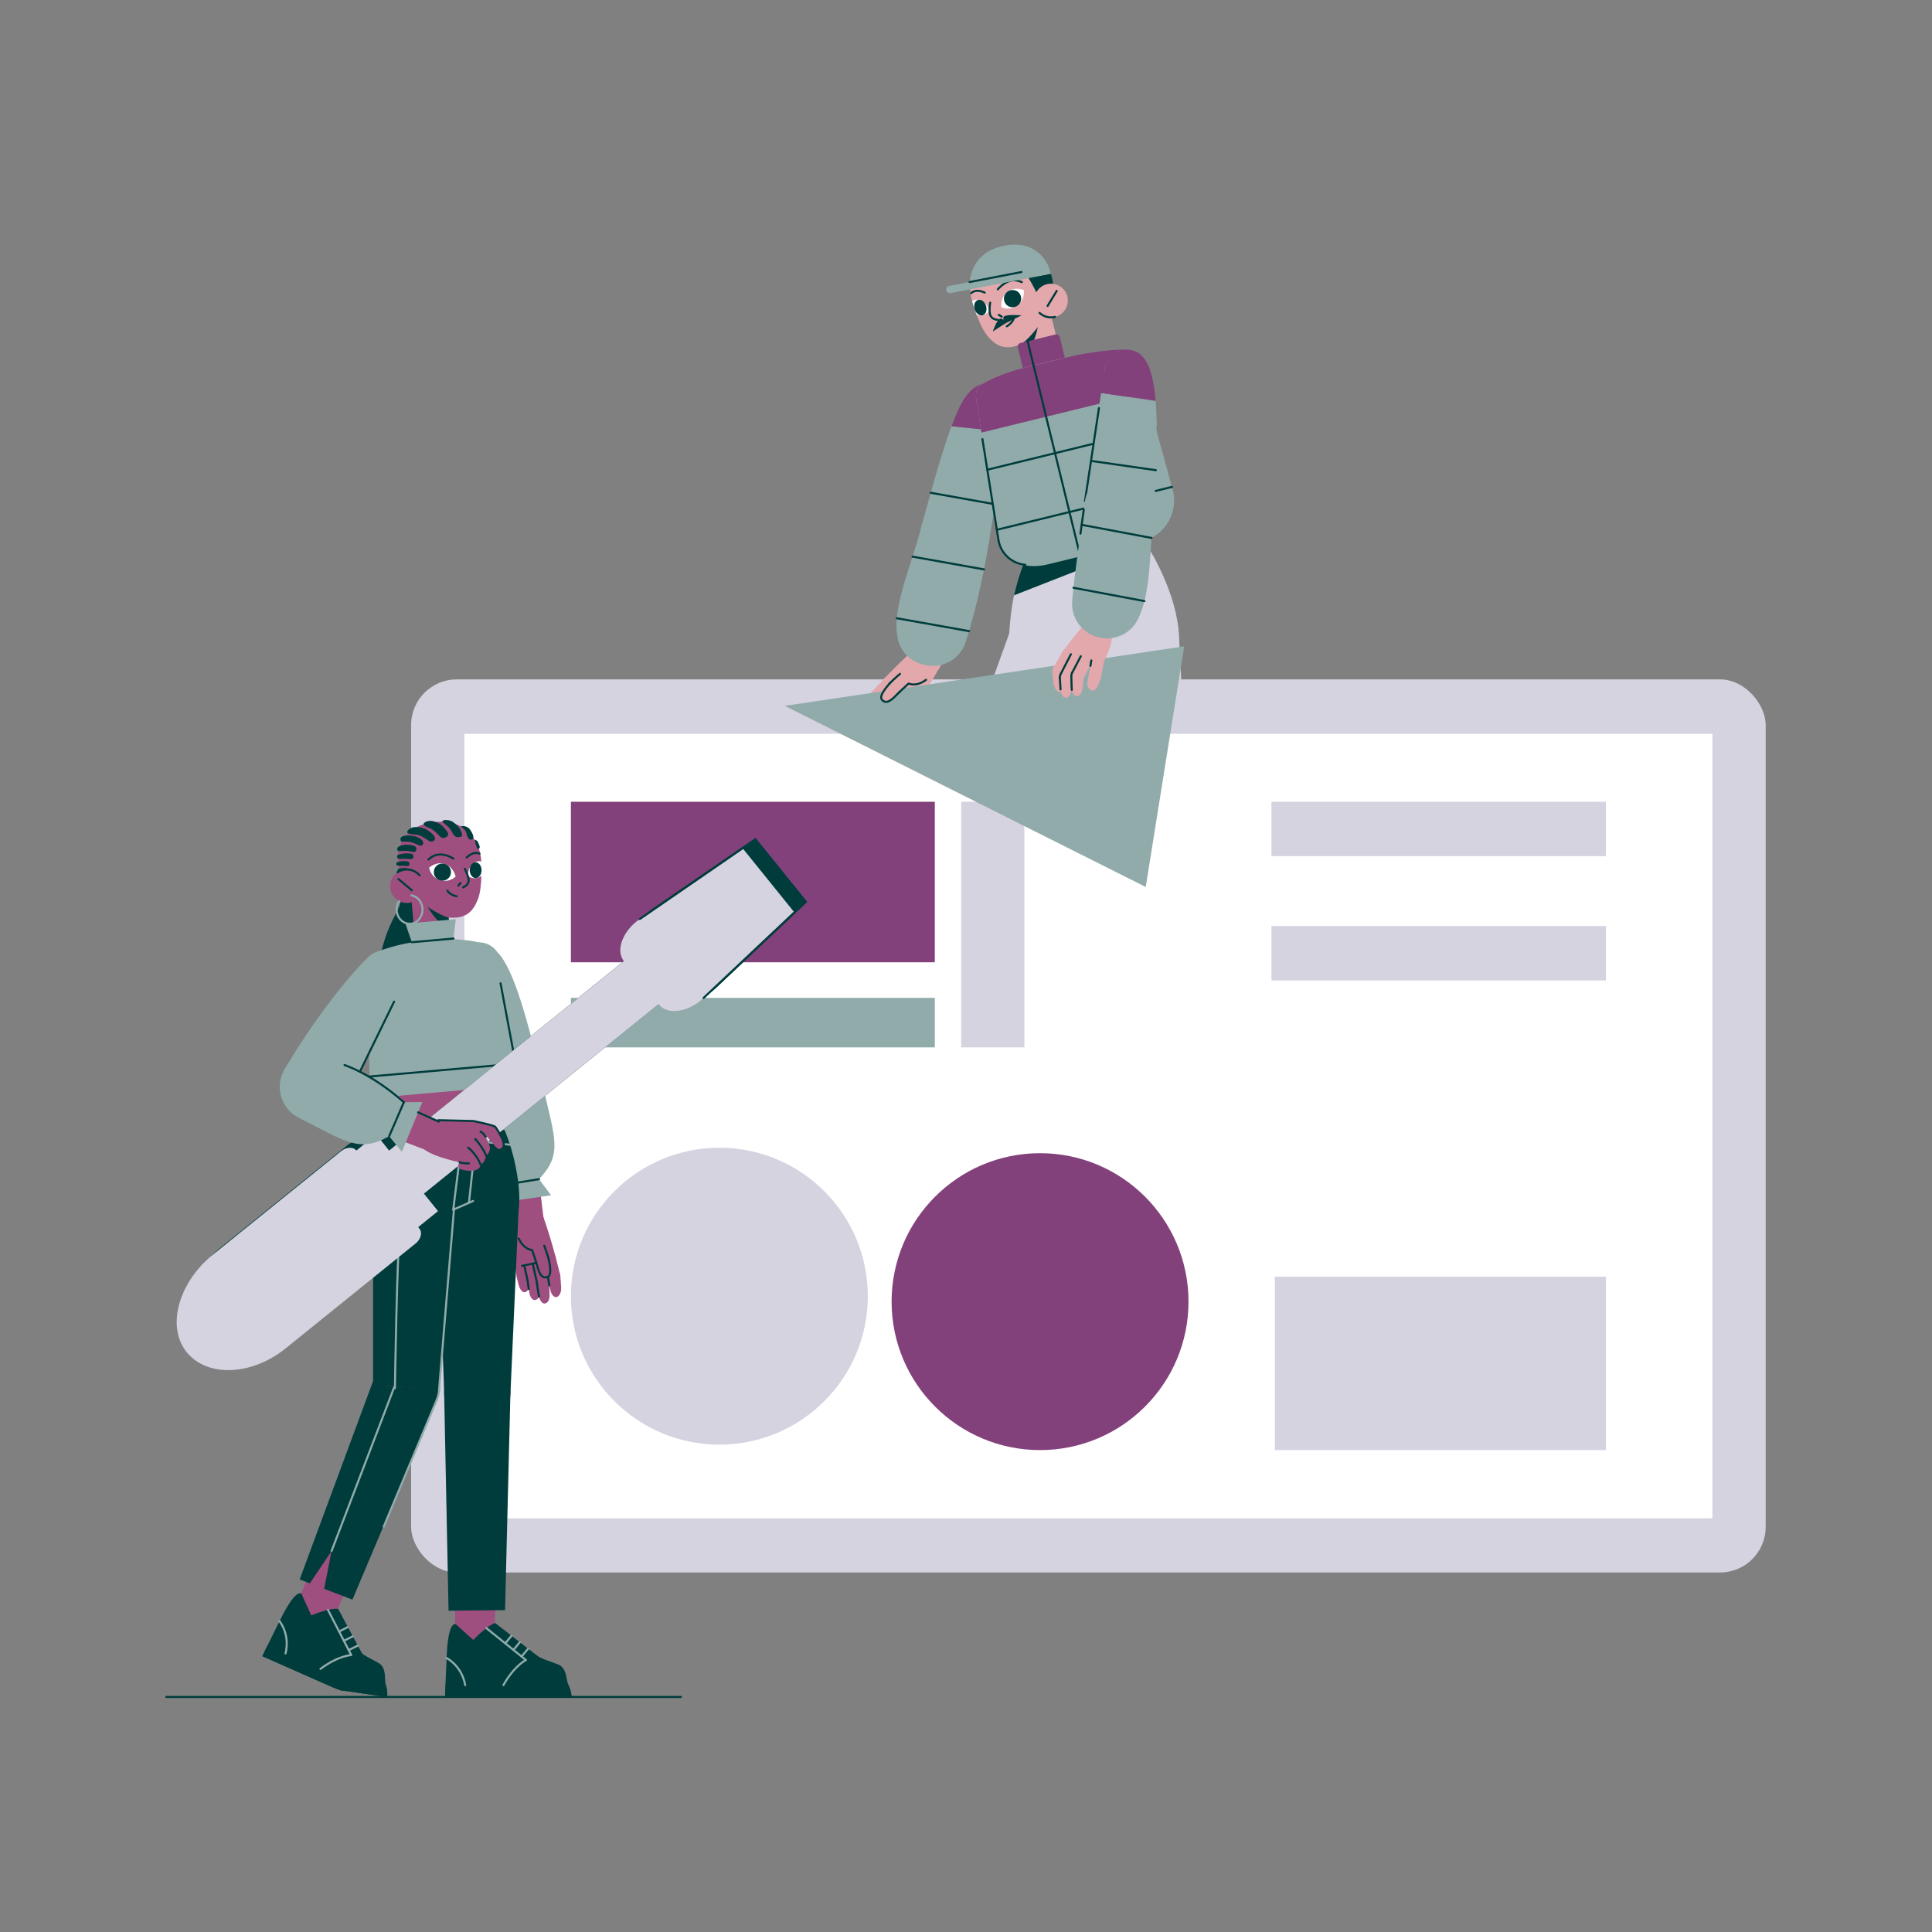 <?xml version="1.0" encoding="UTF-8"?> <svg xmlns="http://www.w3.org/2000/svg" xmlns:xlink="http://www.w3.org/1999/xlink" id="Layer_1" viewBox="0 0 1600 1600"><rect x="0" y="0" width="1600" height="1600" fill="#808080" stroke="none"/><defs><style>.cls-1{clip-path:url(#clippath);}.cls-2,.cls-3,.cls-4{fill:none;}.cls-2,.cls-5,.cls-6,.cls-7,.cls-8,.cls-9,.cls-10,.cls-11{stroke-width:0px;}.cls-3{stroke:#003C3C;}.cls-3,.cls-4{stroke-linecap:round;stroke-linejoin:round;stroke-width:1.7px;}.cls-5{fill:#91ABAB;}.cls-6{fill:#e2a8ac;}.cls-7{fill:#d5d3e0;}.cls-8{fill:#9e4f80;}.cls-9{fill:#fff;}.cls-10{fill:#82417A;}.cls-11{fill:#003C3C;}.cls-4{stroke:#91ABAB;}</style><clipPath id="clippath"><rect class="cls-2" x="557.85" y="323.38" width="548.52" height="239.27" rx="15.04" ry="15.04"></rect></clipPath></defs><g id="ui_screen_monitor_play_video"><rect class="cls-7" x="340.46" y="562.65" width="1121.81" height="739.61" rx="37.81" ry="37.81"></rect><rect class="cls-9" x="384.6" y="607.69" width="1033.53" height="649.74"></rect><rect class="cls-10" x="472.79" y="663.99" width="301.38" height="132.93"></rect><rect class="cls-5" x="472.79" y="826.38" width="301.38" height="41.01"></rect><rect class="cls-7" x="796.02" y="663.99" width="52.34" height="203.4"></rect><circle class="cls-7" cx="595.74" cy="1073.45" r="122.94"></circle><circle class="cls-10" cx="861.33" cy="1077.96" r="122.94"></circle><rect class="cls-7" x="1055.81" y="1057.32" width="274.13" height="143.59"></rect><rect class="cls-7" x="1052.96" y="663.99" width="276.98" height="45.06"></rect><rect class="cls-7" x="1052.96" y="766.91" width="276.98" height="45.06"></rect></g><g class="cls-1"><polygon class="cls-6" points="905.74 543.99 848.97 705.13 803.72 690.81 850.79 525.78 905.74 543.99"></polygon><polygon class="cls-7" points="919.6 548.17 867.69 711.05 778.76 682.92 837.03 521.16 919.6 548.17"></polygon><circle id="C" class="cls-7" cx="878.79" cy="533.16" r="43.45"></circle><circle id="C-2" class="cls-6" cx="750.77" cy="915.83" r="19.21"></circle><polygon class="cls-6" points="848.77 705.96 768.27 923.73 732.14 911.16 803.94 690.36 848.77 705.96"></polygon><polygon class="cls-11" points="776.87 900.73 772.95 911.24 736.22 898.46 739.66 887.78 776.87 900.73"></polygon><polygon class="cls-5" points="867.37 712.43 795.67 907.27 703.82 875.31 779.22 681.76 867.37 712.43"></polygon><line class="cls-3" x1="710.97" y1="858.3" x2="802.16" y2="890.03"></line><circle id="C-3" class="cls-5" cx="823.26" cy="697.09" r="46.64"></circle><circle id="C-4" class="cls-11" cx="702.02" cy="966.5" r="21.44"></circle><path class="cls-11" d="m703.85,987.99l-46.26-.29c0-.15.04-5.15,3.06-11.48,2.13-4.48,5.75-9.62,11.89-14.21,3.01-2.25,13.63-10.38,18.31-13.98l13,39.96Z"></path><circle id="C-5" class="cls-2" cx="750.78" cy="915.82" r="19.21"></circle><path class="cls-11" d="m703.85,987.99l76.2.15s0-2.7-.28-11.49c-.21-6.35-.58-15.89-1.23-29.89-1.54-33.38-8.67-29.18-8.67-29.18l-16.97,15.17c-14.89-15.35-21.33-16.38-21.33-16.38,0,0-22.19,17.4-40.78,31.67l13.06,39.96Z"></path><line class="cls-4" x1="696.82" y1="943.42" x2="708.04" y2="949.87"></line><line class="cls-4" x1="704.89" y1="937.16" x2="715.89" y2="943.49"></line><line class="cls-4" x1="712.95" y1="930.89" x2="723.75" y2="937.1"></line><circle id="C-6" class="cls-6" cx="1089.4" cy="875.23" r="19.21"></circle><polygon class="cls-6" points="959.25 683.51 1105.1 864.16 1075.91 888.9 923.04 714.19 959.25 683.51"></polygon><polygon class="cls-11" points="1089.65 845.07 1096.71 853.79 1067.04 878.94 1059.59 870.55 1089.65 845.07"></polygon><circle id="C-7" class="cls-5" cx="938.65" cy="700.97" r="46.64"></circle><polygon class="cls-5" points="974.28 670.77 1104.84 832.2 1030.64 895.08 903.07 731.12 974.28 670.77"></polygon><line class="cls-3" x1="1019.62" y1="880.27" x2="1093.28" y2="817.85"></line><circle id="C-8" class="cls-11" cx="1083.09" cy="945.51" r="21.44"></circle><path class="cls-11" d="m1097.95,961.14l-36.3,28.68c-.09-.12-3.19-4.04-4.79-10.87-1.14-4.83-1.53-11.1.4-18.52.95-3.64,4.15-16.62,5.56-22.36l35.12,23.08Z"></path><path class="cls-4" d="m1061.65,989.82c-.09-.12-3.19-4.04-4.79-10.87-1.14-4.83-1.53-11.1.4-18.52.95-3.64,4.15-16.62,5.56-22.36"></path><circle id="C-9" class="cls-2" cx="1089.4" cy="875.23" r="19.21"></circle><path class="cls-11" d="m1097.95,961.14l59.59-47.5s-1.68-2.11-7.4-8.8c-4.14-4.83-10.38-12.04-19.64-22.57-22.06-25.1-25-17.37-25-17.37l-3.77,22.45c-21.22-2.69-26.89.54-26.89.54,0,0-6.45,27.45-12.05,50.2l35.16,23.04Z"></path><path class="cls-4" d="m1068.63,914.01c-1.85,7.7-3.9,16.18-5.84,24.09"></path><line class="cls-4" x1="1064.61" y1="930.74" x2="1077.4" y2="928.77"></line><line class="cls-4" x1="1067" y1="920.81" x2="1079.54" y2="918.87"></line><line class="cls-4" x1="1069.37" y1="910.88" x2="1081.69" y2="908.98"></line><polygon class="cls-6" points="962.03 529.05 965.59 699.84 918.18 702.06 904.17 530.97 962.03 529.05"></polygon><circle id="C-10" class="cls-7" cx="933" cy="528.2" r="43.45"></circle><polygon class="cls-7" points="976.48 528.17 985.2 698.92 892.03 703.28 889.67 531.39 976.48 528.17"></polygon><polyline class="cls-3" points="880.82 518.46 889.05 528.39 891.28 638.74"></polyline></g><g id="Artwork_590"><rect class="cls-6" x="845.36" y="262.35" width="29.55" height="37.49" transform="translate(-42.17 212.65) rotate(-13.76)"></rect><path class="cls-11" d="m859.52,270.52s-2.84,16.79-11.27,24.19l-6.93-28.31,16.01-3.92,2.19,8.04Z"></path><circle id="C-11" class="cls-6" cx="864.59" cy="299.3" r="14.78"></circle><path class="cls-6" d="m872.27,235.08c.02.08.03.16.05.24.28,1.6.44,3.21.49,4.82.26,7.76-2.06,15.43-6.64,21.82-6.64,9.26-15.84,21.01-21.23,23.26-13.36,5.57-20.66.57-27.02-6.86-3.57-4.16-6.74-11.27-9.09-17.57-1.84-4.91-3.17-9.32-3.8-11.52-.27-.93-.41-1.46-.41-1.46,0,0-.98-4.32-1.18-8.7,0-.05,0-.11-.01-.16-.06-1.38-.04-2.77.12-4.02.03-.21.06-.41.09-.61.91-5.28,3.85-22.33,25.22-27.95.35-.09.7-.18,1.05-.27,20.71-5.07,32.12,3.49,37.38,12.45.73,1.26,1.4,2.76,2,4.44,1.29,3.59,2.26,7.94,2.99,12.11Z"></path><path class="cls-9" d="m829.26,254.36s-.92-8.33,5.19-12.85c6.11-4.53,13.4-1.24,13.4-1.24,0,0,1.38,8.04-5.44,12.79-6.83,4.76-13.15,1.29-13.15,1.29Z"></path><circle class="cls-11" cx="838.56" cy="247.31" r="7.16"></circle><path class="cls-9" d="m819.52,256.97s-2.96,5.36-9.51,4.11c-.42-.07-.81-.18-1.19-.3-1.84-4.91-3.17-9.32-3.8-11.52,1.55-.86,3.54-1.4,5.88-.88,5.96,1.34,8.62,8.59,8.62,8.59Z"></path><ellipse class="cls-11" cx="811.89" cy="254.71" rx="4.92" ry="6.61" transform="translate(-39.01 256.84) rotate(-17.56)"></ellipse><path class="cls-3" d="m820.03,250.68s-1.22,6.97.15,10.52c1.37,3.55,6.15,3.69,6.15,3.69"></path><line class="cls-3" x1="827.14" y1="260.75" x2="829.63" y2="262.26"></line><path class="cls-3" d="m833.8,270.22s5.15-2.88,5.77-6.97"></path><path class="cls-3" d="m804.35,242.72s3.35-3.97,11.15-.42"></path><path class="cls-3" d="m846.25,233.65s-3.99-1.88-7.54-1.49c-6.93.77-12.4,7.48-12.4,7.48"></path><path class="cls-11" d="m832.55,267.83s-3.04-3.96-.94-5.82c2.1-1.86,14.36-.83,14.36-.83l-13.42,6.65Z"></path><path class="cls-11" d="m832.73,267.71s-1.84-4.63-4.52-3.78c-2.67.85-6.06,10.61-6.06,10.61l10.58-6.83Z"></path><path class="cls-11" d="m872.27,235.07c.02.08.03.16.05.24.28,1.6.44,3.21.49,4.82l-13.34,4.64s-3.51-7.93-7.62-14.4c-.06-.1-.12-.19-.18-.28-1.26-1.95-2.57-3.75-3.86-5.15-1.55-1.71-3.07-2.8-4.39-2.81-4.63-.04-12.83,4.34-20.98,7.7h0c-3.83,1.59-7.65,2.94-11.09,3.5-3.97.65-6.39,1.19-7.8,1.58.03-.21.06-.41.09-.61.05-.26.09-.56.15-.88,1.1-6.08,4.77-21.73,25.07-27.07,20.06-5.27,31.6,2.06,37.37,10.51.12.18.23.34.34.51.02.02.03.06.05.08.13.2.25.38.36.58.11.17.21.33.31.5,1.32,2.26,2.42,5.34,3.3,8.71.68,2.53,1.23,5.22,1.69,7.84Z"></path><circle class="cls-6" cx="870.39" cy="248.89" r="13.95"></circle><line class="cls-3" x1="875.12" y1="240.94" x2="867.56" y2="253.39"></line><path class="cls-3" d="m873.71,262.44c-3.84.94-7.69.19-10.78-1.77-.71-.45-1.38-.96-2-1.53"></path><path class="cls-5" d="m870.47,226.79l-11.51,1.73-7.4,1.12-48.64,7.36s0,0-.01,0c-.06-1.33-.05-2.67.09-3.89,0-.09.02-.2.03-.29.03-.21.06-.41.09-.61.91-5.28,3.85-22.33,25.22-27.95.35-.09.7-.18,1.05-.27,20.31-4.97,31.05,3.82,36.72,12.42.12.18.23.34.34.51.02.02.03.06.05.08.13.2.25.38.36.58.11.17.21.33.31.5,1.32,2.26,2.42,5.34,3.3,8.71Z"></path><rect class="cls-5" x="782.86" y="229.14" width="86.86" height="6.1" rx="3.05" ry="3.05" transform="translate(-29.02 160.67) rotate(-10.92)"></rect><line class="cls-3" x1="802.96" y1="233.58" x2="845.94" y2="225.29"></line></g><circle id="C-12" class="cls-2" cx="899.9" cy="454.43" r="49.33"></circle><path class="cls-7" d="m956.94,541.07l-101.84,8.52c-4.87.41-19.3-3.06-19.6-14.42-.24-8.84,1.44-29.45,4.26-42.15h0c2.29-10.32,5.78-21.74,11.03-33.92l98.25-8.86s23.17,34.69,26.95,71.02c1.23,11.86-14.22,19.41-19.06,19.81Z"></path><path class="cls-11" d="m949.04,450.23l-109.28,42.78c2.29-10.32,5.78-21.74,11.03-33.92l98.25-8.86Z"></path><path class="cls-6" d="m746.5,598.59c-.83.58-4.15,2.98-6.12.74-1.54-1.75-1.45-5.23.66-8.49,1.04-1.6,2.76-4.15,3.04-4.56l8.25,6.23s-4.04,4.82-5.84,6.07Z"></path><circle id="C-13" class="cls-6" cx="748.53" cy="588.98" r="5.2"></circle><circle id="C-14" class="cls-6" cx="755.4" cy="579.89" r="5.2"></circle><path class="cls-6" d="m744.46,585.75l6.77-8.97,8.38,6.15s-5.9,8.3-7.27,9.59l-7.88-6.77Z"></path><circle id="C-15" class="cls-6" cx="739.31" cy="587.07" r="5.2"></circle><path class="cls-6" d="m735.96,599.89c-.78.64-3.9,3.3-6.04,1.23-1.67-1.62-1.65-4.52.2-7.93.91-1.68,4.5-8.42,4.74-8.78l8.73,5.62s-5.94,8.48-7.63,9.87Z"></path><path class="cls-3" d="m743.59,590.02s-2.17,3.09-4.26,5.85"></path><circle id="C-16" class="cls-6" cx="749.44" cy="575.62" r="5.2"></circle><path class="cls-6" d="m735.46,583.59l10.09-11.4,7.86,6.8s-8.7,9.78-9.83,11.07l-8.12-6.46Z"></path><path class="cls-3" d="m753.41,578.99s-8.7,9.78-9.83,11.07"></path><circle id="C-17" class="cls-6" cx="732.23" cy="584.23" r="5.2"></circle><path class="cls-6" d="m727.42,598.61c-.8.62-3.99,3.19-6.07,1.06-1.63-1.67-1.53-4.56.41-7.92.95-1.65,5.77-9.86,6.04-10.22l8.42,6.04s-7.07,9.7-8.8,11.04Z"></path><path class="cls-3" d="m736.22,587.57s-4.83,6.63-7.49,9.69"></path><circle id="C-18" class="cls-6" cx="743.39" cy="571.54" r="5.2"></circle><path class="cls-6" d="m728.37,580.76l11.34-12.88,7.77,6.87s-8.7,9.77-11.26,12.82l-7.85-6.81Z"></path><path class="cls-3" d="m747.48,574.75s-8.7,9.77-11.26,12.82"></path><circle id="C-19" class="cls-6" cx="725.86" cy="576.46" r="5.2"></circle><path class="cls-6" d="m721.61,589.46c-.82.6-4.09,3.06-6.1.86-1.57-1.72-1.28-5.35.78-8.65,1.01-1.62,5.04-7.87,5.28-8.14l8.38,6.13s-6.56,8.5-8.34,9.79Z"></path><path class="cls-3" d="m729.95,579.67s-2.05,2.65-4.16,5.22"></path><circle id="C-20" class="cls-6" cx="736.27" cy="565.27" r="5.2"></circle><path class="cls-6" d="m722.05,572.93l10.63-11.41,7.6,7.06s-9.43,10.1-10.55,11.35l-7.68-7.01Z"></path><path class="cls-3" d="m740.28,568.58s-9.43,10.1-10.55,11.35"></path><circle id="C-21" class="cls-6" cx="767.33" cy="545.92" r="12.98"></circle><path class="cls-6" d="m733.22,564.01c-.77-.95-1.38-1.62-.54-2.5,6.62-6.88,16.7-16.94,24.86-24.12l19.7,16.92c-3.49,6.36-12.82,21.44-17.63,28.62-.71,1.06-2.43,1.67-3.43.87,0,0-21.6-18.1-22.96-19.79Z"></path><line class="cls-3" x1="737.63" y1="568.12" x2="753.5" y2="581.67"></line><polygon class="cls-5" points="649.96 584.56 948.85 734.57 980.72 535.25 649.96 584.56"></polygon><g id="C-22"><circle class="cls-6" cx="741.02" cy="569.33" r="5.36"></circle><circle class="cls-3" cx="741.02" cy="569.33" r="5.36"></circle></g><path class="cls-6" d="m730.38,579.44c3.31,3.82,7.25,1.22,12.58-4.45.68-.73,1.24-1.23,1.87-1.88l-7.83-7.31c-4.51,4.99-8.92,10.99-6.62,13.65Z"></path><path class="cls-3" d="m737,565.8c-4.51,4.99-8.92,10.99-6.62,13.65,3.31,3.82,7.25,1.22,12.58-4.45.68-.73,1.24-1.23,1.87-1.88"></path><g id="C-23"><circle class="cls-6" cx="748.81" cy="562.17" r="5.36"></circle></g><path class="cls-6" d="m752.5,566.05l-7.67,7.06-7.69-7.47c4.06-4.13,8.18-7.54,8.18-7.54l7.18,7.95Z"></path><path class="cls-3" d="m766.91,563c-8.35,6.22-14.41,3.05-14.41,3.05l-7.67,7.06"></path><path class="cls-3" d="m737.14,565.64c4.06-4.13,8.18-7.54,8.18-7.54"></path><path class="cls-5" d="m762.83,437.05l56.01,12.44,15.15-91.73-45.94-4.75c-8.42,20.98-24.68,81.92-25.23,84.03Z"></path><path class="cls-10" d="m837.28,337.75c1.08-9.22-4.94-18.03-14.21-19.98-21.3-4.46-29.73,22.09-35.01,35.24l45.94,4.75,3.29-20.01Z"></path><path class="cls-10" d="m837.27,337.75c0,.17-.03.34-.06.51l-.13.77c-.03.21-.07.4-.11.61-2.19,9.88-11.98,16.1-21.86,13.91-9.88-2.19-16.1-11.98-13.92-21.86.53-2.39,1.51-4.57,2.83-6.46,0,0,.01,0,.01,0,4.11-5.93,11.54-9.1,19.03-7.44,9.25,2.06,15.29,10.76,14.21,19.98Z"></path><line class="cls-3" x1="824.1" y1="417.62" x2="770.78" y2="408.1"></line><path class="cls-5" d="m766.32,550.8l-1.14-.25c-10.45-2.32-18.94-10.23-21.47-20.64-6.05-24.86,10.54-59.53,19.12-92.87l56.01,12.44s-1.41,8.82-1.94,11.75c-6.18,33.74-12.58,55.8-17.05,70.18-4.42,14.2-19.01,22.61-33.53,19.39Z"></path><circle id="C-24" class="cls-5" cx="790.83" cy="443.27" r="28.69"></circle><line class="cls-3" x1="802.5" y1="522.67" x2="742.69" y2="511.99"></line><line class="cls-3" x1="814.93" y1="471.56" x2="755.73" y2="460.98"></line><circle id="C-25" class="cls-2" cx="899.27" cy="454.8" r="49.71"></circle><path class="cls-5" d="m945.92,448.25l-78.38,19.19c-19.82,4.85-40.69-2.55-41.87-28.05l-12.88-81.15-3.42-22.71c-1.37-6.88-2.57-13.32,3.55-17.14,13.09-8.16,31.86-12.99,31.86-12.99l44.18-10.82s28.3-6.12,45.6-4.98c7.2.47,6.74,7.43,8.7,14.17l5.78,21.1,22.09,80.48c5.17,18.85-6.23,38.25-25.22,42.9Z"></path><path class="cls-3" d="m813.6,363.63l13.26,83.31c1.75,11.55,11.23,19.87,22.22,20.78"></path><path class="cls-10" d="m949.05,324.88l-136.26,33.37-3.42-22.71c-1.37-6.88-2.57-13.32,3.55-17.14,13.09-8.16,31.86-12.99,31.86-12.99l44.18-10.82s28.3-6.12,45.6-4.98c7.2.47,6.74,7.43,8.7,14.17l5.78,21.1Z"></path><line class="cls-3" x1="855.94" y1="302.6" x2="894.68" y2="460.8"></line><line class="cls-3" x1="817.67" y1="389.01" x2="957.34" y2="354.8"></line><line class="cls-3" x1="825.56" y1="438.75" x2="970.62" y2="403.23"></line><path class="cls-10" d="m847.03,280.25h29.94c1.62,0,2.93,1.31,2.93,2.93v17.63h-35.8v-17.63c0-1.62,1.31-2.93,2.93-2.93Z" transform="translate(-44.36 213.37) rotate(-13.76)"></path><line class="cls-3" x1="855.97" y1="302.72" x2="851.05" y2="282.62"></line><circle id="C-26" class="cls-5" cx="932.99" cy="307.93" r="18.32"></circle><path class="cls-5" d="m955.89,415.09c1.86-29.41,2.99-60.4,1.18-83.14l-45.19-6.48-13.34,89.44,56.96,6.77c.19-2.18.25-4.39.39-6.59Z"></path><path class="cls-10" d="m950.92,302.56c-2.93-6.62-7.44-11.75-15.32-12.88-9.8-1.41-19.21,5.01-20.59,14.67l-3.14,21.12,45.19,6.48c-1.05-13.16-3.43-23.27-6.14-29.38Z"></path><line class="cls-3" x1="910.1" y1="337.96" x2="898.54" y2="414.91"></line><line class="cls-3" x1="903.82" y1="381.74" x2="957.27" y2="389.4"></line><path class="cls-6" d="m883.52,562c3.89,3.22,7.36,0,11.67-6.47.55-.83.94-1.31,1.45-2.06l-8.82-6.08c-3.63,5.67-7.01,12.36-4.3,14.61Z"></path><circle id="C-27" class="cls-6" cx="892.34" cy="550.27" r="5.36"></circle><path class="cls-6" d="m902.98,545.31l-6.34,8.16-8.7-6.26c3.33-4.74,6.78-8.73,6.78-8.73l8.26,6.83Z"></path><circle id="C-28" class="cls-6" cx="898.84" cy="541.91" r="5.36"></circle><path class="cls-6" d="m880.27,539.24c6.21-8.33,9.68-12.65,16.61-20.88l23.87,10.23c-.29,7.32-3.52,11.86-6.67,19.94-.47,1.19-9.11,1.76-10.31,1.3,0,0-24.23-9.61-23.5-10.59Z"></path><circle id="C-29" class="cls-6" cx="908.79" cy="523.53" r="12.98"></circle><path class="cls-6" d="m881.52,568.59c-.27.98-1.28,4.94-4.23,4.48-2.3-.36-4.34-3.38-4.8-7.24-.23-1.89-.94-9.01-.96-9.62l10.37-.14s.19,10.4-.39,12.51Z"></path><circle id="C-30" class="cls-6" cx="876.72" cy="555.78" r="5.2"></circle><circle id="C-31" class="cls-6" cx="884.31" cy="542.51" r="5.2"></circle><path class="cls-6" d="m872.21,553.2l7.56-13.22,9.1,5.03s-6.83,12.46-7.89,13.76l-8.76-5.57Z"></path><circle id="C-32" class="cls-6" cx="882.9" cy="560.89" r="5.2"></circle><path class="cls-3" d="m883.21,555.71c-2.86-.17-5.32,2.02-5.49,4.88s2.02,5.32,4.88,5.49"></path><path class="cls-6" d="m886.81,573.55c-.33.96-1.57,4.86-4.48,4.23-2.28-.49-3.79-2.96-4.02-6.84-.11-1.9-.61-9.29-.6-9.79l10.35.32s-.55,10.01-1.25,12.08Z"></path><path class="cls-3" d="m878.31,570.93c-.11-1.9-.61-9.29-.6-9.79"></path><circle id="C-33" class="cls-6" cx="891.53" cy="544.09" r="5.2"></circle><path class="cls-6" d="m878.25,558.57l8.61-16.75,9.28,4.68s-7.54,15.2-8.65,16.8l-9.23-4.73Z"></path><line class="cls-3" x1="878.25" y1="558.57" x2="886.86" y2="541.82"></line><circle id="C-34" class="cls-6" cx="892.45" cy="559.68" r="5.2"></circle><path class="cls-3" d="m892.96,554.51c-2.86-.28-5.4,1.8-5.68,4.66-.28,2.86,1.8,5.4,4.66,5.68"></path><path class="cls-6" d="m895.91,572.47c-.36.95-1.74,4.8-4.63,4.06-2.26-.58-3.68-3.1-3.77-6.98-.05-1.91-.3-10-.25-9.73l10.33.65s-.9,9.94-1.67,11.99Z"></path><path class="cls-3" d="m887.64,571.28c-.08-.54-.12-1.11-.14-1.72-.05-1.91-.3-10-.25-9.73"></path><circle id="C-35" class="cls-6" cx="899.51" cy="546.12" r="5.2"></circle><path class="cls-6" d="m887.81,557.34l7.24-13.88,9.21,4.79s-6.54,13.48-7.66,14.57l-8.78-5.48Z"></path><line class="cls-3" x1="887.81" y1="557.34" x2="895.05" y2="543.46"></line><path class="cls-6" d="m908.9,568.62c-.53.86-2.62,4.38-5.32,3.11-2.11-.99-3.53-3.69-2.88-7.52.32-1.88,1.03-5.63,1.13-6.11l10.02,2.63s-1.8,6.03-2.95,7.89Z"></path><circle id="C-36" class="cls-6" cx="906.95" cy="558.99" r="5.2"></circle><circle id="C-37" class="cls-6" cx="908.94" cy="547.77" r="5.2"></circle><path class="cls-6" d="m901.83,558.1l1.97-11.12,10.28,1.54s-1.67,10.77-2.23,12.2l-10.02-2.63Z"></path><line class="cls-3" x1="903.02" y1="551.41" x2="903.8" y2="546.98"></line><circle id="C-38" class="cls-5" cx="926.93" cy="419.02" r="28.69"></circle><path class="cls-5" d="m912.6,528.38l.25.03c11.5,1.57,22.97-3.87,28.64-14,12.06-21.52,10.48-58.6,13.87-91.51l-56.86-7.7s-9.8,67.9-10.61,83.36c-.78,14.85,9.98,27.8,24.71,29.82Z"></path><path class="cls-3" d="m897.54,422.13s-.62,4.16-2.77,19.83"></path><line class="cls-3" x1="888.99" y1="486.77" x2="947.76" y2="497.8"></line><line class="cls-3" x1="895.78" y1="434.63" x2="953.62" y2="445.49"></line><line class="cls-3" x1="137.73" y1="1405.35" x2="563.84" y2="1405.35"></line><polygon class="cls-8" points="406.69 908.91 424.72 1013.12 449.99 1007.81 437.65 904.46 406.69 908.91"></polygon><path class="cls-5" d="m416.15,981.45l30.28-4.93c19.46-20.61,13.3-32.95,3.51-75.65l-55.99,10.9,1.62,11.73c14.88,57.86,20.58,57.94,20.58,57.94Z"></path><circle id="C-39" class="cls-5" cx="421.93" cy="906.33" r="28.52"></circle><polygon class="cls-5" points="446.42 976.52 456.38 989.9 412.24 996.24 416.15 981.45 446.42 976.52"></polygon><line class="cls-3" x1="416.15" y1="981.45" x2="446.42" y2="976.52"></line><path class="cls-5" d="m393.94,911.77l55.99-10.9c-.5-2.12-.98-4.25-1.46-6.4-10.18-45.16-23.22-93.56-36.57-105.83l-33.38,11.59,15.42,111.53Z"></path><circle id="C-40" class="cls-5" cx="396.67" cy="798.64" r="18.22"></circle><path class="cls-8" d="m430.31,1066.42c.45.9,2.19,4.58,4.98,3.58,2.18-.79,3.77-3.86,3.48-7.71-.14-1.89-.42-4.93-.47-5.43l-10.17,1.48s1.21,6.13,2.18,8.08Z"></path><circle id="C-41" class="cls-8" cx="433.14" cy="1057.08" r="5.17"></circle><circle id="C-42" class="cls-8" cx="431.51" cy="1045.86" r="5.17"></circle><path class="cls-8" d="m438.23,1056.21l-1.61-11.06-10.24,1.34s1.17,10.06,1.75,11.84l10.1-2.12Z"></path><circle id="C-43" class="cls-8" cx="442.08" cy="1059.83" r="5.17"></circle><path class="cls-8" d="m438.87,1072.6c.37.94,1.82,4.74,4.68,3.96,2.23-.61,3.6-3.14,3.63-7.01.01-1.9.11-9.49.07-9.93l-10.3.72s1.12,10.23,1.93,12.25Z"></path><path class="cls-3" d="m436.94,1060.35s.41,3.74.91,7.14"></path><circle id="C-44" class="cls-8" cx="438.74" cy="1045" r="5.17"></circle><path class="cls-8" d="m447.11,1058.64l-3.33-14.77-10.1,2.16s2.9,12.69,3.26,14.35l10.17-1.74Z"></path><path class="cls-3" d="m433.68,1046.03s2.9,12.69,3.26,14.35"></path><circle id="C-45" class="cls-8" cx="449.61" cy="1060.74" r="5.17"></circle><path class="cls-8" d="m446.92,1075.58c.4.93,1.94,4.69,4.78,3.83,2.22-.67,3.52-3.24,3.43-7.1-.04-1.9-.31-11.35-.37-11.79l-10.23,1.23s1.52,11.84,2.38,13.84Z"></path><path class="cls-3" d="m444.54,1061.74s1.04,8.09,1.88,12.03"></path><circle id="C-46" class="cls-8" cx="445.97" cy="1044.34" r="5.17"></circle><path class="cls-8" d="m454.64,1059.56l-3.71-16.65-10.06,2.27s2.91,12.68,3.68,16.57l10.1-2.18Z"></path><path class="cls-3" d="m440.87,1045.18s2.91,12.68,3.68,16.57"></path><circle id="C-47" class="cls-8" cx="458.89" cy="1057.02" r="5.17"></circle><path class="cls-8" d="m456.36,1070.39c.43.91,2.09,4.63,4.9,3.67,2.19-.74,3.67-4.05,3.47-7.91-.1-1.89-.62-9.27-.7-9.62l-10.24,1.33s1.65,10.55,2.57,12.52Z"></path><path class="cls-3" d="m453.79,1057.86s.51,3.29,1.13,6.54"></path><circle id="C-48" class="cls-8" cx="455.17" cy="1042.28" r="5.17"></circle><path class="cls-8" d="m463.9,1055.77l-3.8-15.04-10,2.52s3.38,13.32,3.76,14.95l10.04-2.43Z"></path><path class="cls-3" d="m450.1,1043.25s3.38,13.32,3.76,14.95"></path><circle id="C-49" class="cls-8" cx="437.38" cy="1010.55" r="12.91"></circle><path class="cls-8" d="m458.44,1042.65c1.12-.46,1.98-.75,1.66-1.92-2.48-9.16-6.45-22.76-10.11-32.92l-25.27,5.31c0,7.21.9,24.82,1.66,33.38.11,1.27,1.32,2.62,2.57,2.4,0,0,27.48-5.43,29.48-6.25Z"></path><line class="cls-3" x1="452.63" y1="1044.12" x2="432.31" y2="1048.32"></line><g id="C-50"><circle class="cls-8" cx="449.09" cy="1043.55" r="5.33"></circle><circle class="cls-3" cx="449.09" cy="1043.55" r="5.33"></circle></g><path class="cls-8" d="m453.52,1057.45c-4.71,1.75-6.91-2.41-8.83-9.9-.25-.96-.49-1.67-.72-2.53l10.32-2.62c1.54,6.51,2.51,13.84-.77,15.06Z"></path><path class="cls-3" d="m454.29,1042.4c1.54,6.51,2.51,13.84-.77,15.06-4.71,1.75-6.91-2.41-8.83-9.9-.25-.96-.49-1.67-.72-2.53"></path><g id="C-51"><circle class="cls-8" cx="445.74" cy="1033.58" r="5.33"></circle></g><path class="cls-8" d="m440.66,1035.2l3.31,9.82,10.27-2.83c-1.56-5.54-3.52-10.49-3.52-10.49l-10.06,3.49Z"></path><path class="cls-3" d="m429.57,1025.64c4.3,9.41,11.09,9.56,11.09,9.56l3.31,9.82"></path><path class="cls-3" d="m454.24,1042.19c-1.56-5.54-3.52-10.49-3.52-10.49"></path><g id="Artwork_521"><path class="cls-11" d="m333.03,730.79s2.1,13-5.18,25.94c-7.28,12.94-15.57,35.22-14.04,54.4,1.66,20.83,22.68,33.35,39.35,19.59,13.39-11.06.54-33.88-1.73-42-3.99-14.25.82-24.06-4.73-40.28-5.55-16.22-6.53-19.64-6.53-19.64l-7.13,2Z"></path><rect class="cls-8" x="342.19" y="742.31" width="29.38" height="37.28" transform="translate(-65.44 34.27) rotate(-5.04)"></rect><path class="cls-11" d="m354.07,750.8s8.05,14.89,18.35,19.16l-2.54-28.86-16.32,1.44.51,8.27Z"></path><circle id="C-52" class="cls-8" cx="358.52" cy="779.51" r="14.69"></circle><path class="cls-8" d="m330.72,721.52c.01.08.02.16.04.24,1.46,9.31,6.64,17.62,14.31,23.1,9.22,6.59,21.64,14.7,27.43,15.09,14.36.96,19.63-6.09,23.24-15.11,2.02-5.06,2.74-12.76,2.93-19.45.16-5.21,0-9.79-.11-12.06-.04-.97-.08-1.51-.08-1.51,0,0-.47-4.49-1.72-8.72-.45-1.54-1.01-3.05-1.68-4.29-2.55-4.68-10.78-19.78-32.69-18.23-21.91,1.55-30.14,13.49-32.26,23.77-.92,4.46-.34,11.09.61,17.17Z"></path><path class="cls-9" d="m377.37,725.9s-1.8-8.13-9-10.43c-7.2-2.3-13.01,3.13-13.01,3.13,0,0,1.27,8.01,9.22,10.3,7.95,2.29,12.79-3,12.79-3Z"></path><circle class="cls-11" cx="366.37" cy="722.24" r="7.11"></circle><path class="cls-9" d="m387.37,725.23s4.5,4.09,10.27.82c.37-.2.71-.43,1.02-.66.16-5.21,0-9.79-.11-12.06-1.73-.31-3.78-.18-5.82,1.06-5.18,3.17-5.36,10.85-5.36,10.85Z"></path><ellipse class="cls-11" cx="393.83" cy="720.66" rx="4.9" ry="6.57" transform="translate(-15.45 8.66) rotate(-1.24)"></ellipse><path class="cls-3" d="m384.89,719.47s3.38,6.17,3.23,9.95-4.61,5.44-4.61,5.44"></path><line class="cls-3" x1="381.42" y1="731.23" x2="379.56" y2="733.45"></line><path class="cls-3" d="m378.19,742.28s-5.77-1.06-7.66-4.71"></path><path class="cls-3" d="m375.44,711.1s-11.5-8.28-20.68.75"></path><path class="cls-3" d="m397.09,706.96s-4.43-2.66-10.63,3.17"></path><path class="cls-11" d="m331.73,722.63l3.8-.74c1.21-.32,1.99-1.37,1.68-2.29h0c-.3-.91-1.47-.89-2.72-.82-2.02.12-4.34.66-4.34.66-.87.36-1.4,2-.64,2.75,0,0,1.31.68,2.22.44Z"></path><path class="cls-11" d="m329.18,713.95l1.68-.4c2.21-.53,4.51-.57,6.78-.12h0c.76.15,1.37.87,1.46,1.75h0c.12,1.16-.69,2.13-1.71,2.04l-2.34-.2c-.44-.04-.87-.06-1.31-.06l-4.15-.02c-.7,0-1.3-.62-1.38-1.41h0c-.07-.75.34-1.42.98-1.57Z"></path><path class="cls-11" d="m330.07,707.77l2.1-.5c2.77-.66,5.64-.74,8.46-.24h0c.95.17,1.69,1,1.8,2.03h0c.14,1.36-.89,2.51-2.17,2.42l-2.92-.2c-.54-.04-1.09-.06-1.63-.05l-5.18.04c-.87,0-1.61-.71-1.7-1.64h0c-.08-.88.45-1.67,1.25-1.86Z"></path><path class="cls-11" d="m330.2,701.18c2.37-1.41,4.26-1.44,5.81-1.58,2.33-.21,5.53.32,7.19.97.8.31,1.5,1.22,1.64,2.38h0c.19,1.54-.61,2.48-1.7,2.61-1.09.13-2.84-.41-2.84-.41-.9-.13-2-.36-2.89-.43-1.89-.14-6.97.16-6.97.16-.72,0-1.47-.36-1.5-1.84-.02-.99.5-1.41,1.28-1.87Z"></path><path class="cls-11" d="m332.79,692.91c2.7-1.6,8.74-1.02,11.32-.22,1.35.42,3.17,1.23,4.41,2.16,1.37,1.03,2.35,2.56,1.81,4.19-.16.47-.47.74-.85.98-1.4.87-2.89-.21-3.74-.52l-3.97-1.64c-2.61-.97-4.15-.83-6.94-.82l-2.29-.05c-.86,0-1.63-2.96.25-4.07Z"></path><path class="cls-11" d="m341.64,685.23c1.42-.42,7.38-.66,11.51,1.77,4.14,2.43,8.44,6.41,6.78,8.56-1.27,1.66-3.12,1.4-3.9,1.19-.22-.06-.42-.15-.61-.28-1.18-.79-6.42-4.22-8.45-4.81-2.3-.67-9.37-.74-9.7-2.16-.47-2,2.92-3.84,4.38-4.27Z"></path><path class="cls-11" d="m357.24,679.84c2.47.26,5.49,1.33,8.28,3.47,1.25.96,3.45,3.33,4.87,5.42,1.33,1.96.68,3.71-1.03,4.58-.68.34-1.63.65-1.97.68-2.14.19-3.55-1.76-4.5-2.77-1.55-1.65-4.49-4.45-7-5.38-3.14-1.16-5.37-2.32-5.09-3.61.31-1.47,3.96-2.64,6.43-2.38Z"></path><path class="cls-11" d="m373.51,679.87c2.26.89,6.12,4.19,7.6,7.13,1.02,2.02,2.18,4.31,1.36,5.31-.81.99-2.35.9-3.44.93-3.13.1-4.26-3.81-6.23-6.75-1.62-2.43-7.21-5.83-6.54-6.48,1.51-1.47,5.21-.94,7.25-.14Z"></path><path class="cls-11" d="m381.49,684.32s5.24-1.43,8.11,3.16c1.76,2.81,2.76,4.85,2.3,6.7-.36,1.44-2.95,1.49-3.78.41-1.89-2.44-1.72-5.98-3.49-7.51-1.95-1.69-3.14-2.77-3.14-2.77Z"></path><path class="cls-11" d="m393.13,695.48c.83.14,2.09.71,2.45,1.47,1.01,2.12,2.21,4.3,1.51,5.46-.29.48-1.64.83-2.06-.12-1.1-2.5-1.9-6.8-1.9-6.8h0Z"></path><circle class="cls-8" cx="336.91" cy="733.93" r="13.87"></circle><line class="cls-3" x1="329.92" y1="727.95" x2="341.02" y2="737.25"></line><path class="cls-4" d="m330.44,746.3c-1.32,2.05-2.06,4.59-1.95,7.31.25,6.53,5.25,11.63,11.16,11.4,5.91-.23,10.5-5.71,10.25-12.23-.23-5.8-4.2-10.48-9.24-11.29"></path><path class="cls-3" d="m347.47,724.93c-2.81-3.3-7.13-5.23-11.78-4.82-2.38.21-4.57,1.01-6.44,2.25"></path></g><polygon class="cls-8" points="334.02 935.36 321 880.02 413.09 871.91 418.03 927.95 334.02 935.36"></polygon><circle id="C-53" class="cls-2" cx="375.84" cy="931.47" r="42.01"></circle><path class="cls-5" d="m303.5,805.42c-.31-6.97.8-13.86,7.42-16.61,15.92-6.61,32.82-8.74,32.82-8.74l28.1-2.48s15.29.46,24.37,2.81c6.94,1.79,13.57,7.66,14.48,14.57l17.05,85.85,7.61,17.37-133.29,11.75,4.06-18.4-2.62-86.12Z"></path><line class="cls-3" x1="427" y1="880.88" x2="306.06" y2="891.54"></line><polyline class="cls-3" points="414.54 814.34 427 880.88 435.35 898.19 415.96 899.9"></polyline><polygon class="cls-5" points="374.47 786.73 377.48 761.23 335.76 764.91 344.23 789.39 374.47 786.73"></polygon><line class="cls-3" x1="375.59" y1="777.26" x2="341.15" y2="780.3"></line><polygon class="cls-8" points="374.7 1000.83 375.06 1152.98 415.61 1153.97 424.18 1001.36 374.7 1000.83"></polygon><polygon class="cls-11" points="362.41 1000.35 367.82 1152.56 422.7 1154.58 429.55 1000.78 362.41 1000.35"></polygon><circle id="C-54" class="cls-11" cx="396" cy="999.17" r="33.61"></circle><circle id="C-55" class="cls-8" cx="393.32" cy="1344.1" r="16.42"></circle><polygon class="cls-8" points="375.92 1152.98 376.84 1324.28 376.89 1333.87 376.94 1345.26 409.64 1345.85 410.12 1334.46 410.51 1324.88 416.48 1153.71 375.92 1152.98"></polygon><polygon class="cls-11" points="367.8 1152.6 371.47 1333.92 418.26 1333.48 422.7 1154.25 367.8 1152.6"></polygon><circle id="C-56" class="cls-11" cx="395.25" cy="1153.43" r="27.44"></circle><circle id="C-57" class="cls-11" cx="435.38" cy="1387.04" r="18.33"></circle><circle id="C-58" class="cls-11" cx="435.38" cy="1387.04" r="8.46"></circle><path class="cls-11" d="m433.79,1405.4l39.54-.18c0-.13-.02-4.4-2.6-9.82-1.81-3.83-1.2-11.94-6.44-15.87-2.57-1.92-15.33-5.18-19.33-8.26l-11.16,34.13Z"></path><path class="cls-11" d="m433.81,1405.34l21.06-.03,18.45-.09c0-.13-.02-4.38-2.58-9.78l-33.71.05-3.22,9.85Z"></path><circle id="C-59" class="cls-2" cx="393.31" cy="1344.1" r="16.42"></circle><path class="cls-11" d="m368.66,1405.43l65.13-.02.03-.07,3.23-9.85,7.94-24.19v-.03c-15.86-12.22-34.8-27.12-34.8-27.12,0,0-5.5.87-18.25,13.97l-14.49-12.99s-6.08-3.59-7.45,24.93c-.57,11.95-.9,20.08-1.1,25.52v.03c-.26,7.52-.25,9.82-.25,9.82Z"></path><line class="cls-4" x1="437.32" y1="1365.43" x2="431.96" y2="1371.85"></line><line class="cls-4" x1="430.43" y1="1360.07" x2="425.2" y2="1366.41"></line><line class="cls-4" x1="423.55" y1="1354.7" x2="418.45" y2="1360.97"></line><path class="cls-11" d="m368.66,1405.43l65.16-.09,3.22-9.85-68.12.1v.03c-.26,7.52-.25,9.82-.25,9.82Z"></path><path class="cls-4" d="m402.77,1348.35l32.8,26.41s-9.45,4.47-18.67,20.77"></path><path class="cls-4" d="m369.86,1373.15s12.48,6.14,15.41,22.41"></path><circle id="C-60" class="cls-8" cx="264.76" cy="1325.5" r="16.42"></circle><polygon class="cls-8" points="318.53 1141.29 256.69 1301.03 253.22 1309.97 249.1 1320.59 279.31 1333.11 283.93 1322.68 287.8 1313.91 356.01 1156.8 318.53 1141.29"></polygon><circle id="C-61" class="cls-11" cx="336.36" cy="1148.78" r="27.44"></circle><path class="cls-4" d="m308.97,1146.99c-.74,11.4,5.74,22.52,16.89,27.13,14,5.8,30.05-.85,35.85-14.85,5.8-14-.85-30.05-14.85-35.85-11.87-4.91-25.21-.88-32.53,8.98"></path><polygon class="cls-11" points="311.12 1137.96 248.16 1308.04 256.6 1311.27 274.59 1284.45 268.47 1315.81 291.87 1324.76 361.6 1159.59 311.12 1137.96"></polygon><line class="cls-4" x1="361.6" y1="1159.59" x2="317.77" y2="1264.31"></line><line class="cls-4" x1="274.59" y1="1284.45" x2="327.86" y2="1145.19"></line><polygon class="cls-8" points="321.26 995.5 316.16 1147.42 356.65 1150.01 370.68 997.81 321.26 995.5"></polygon><polygon class="cls-11" points="308.99 994.59 308.94 1146.89 363.72 1150.88 376.12 998.11 308.99 994.59"></polygon><circle id="C-62" class="cls-11" cx="342.6" cy="995" r="33.61"></circle><path class="cls-4" d="m332.06,998.91c-3.47,39.53-4.99,150.75-4.99,150.75"></path><line class="cls-4" x1="376.04" y1="1000.59" x2="363.61" y2="1150.95"></line><circle id="C-63" class="cls-11" cx="285.74" cy="1381.83" r="18.33"></circle><circle id="C-64" class="cls-11" cx="285.74" cy="1381.83" r="8.46"></circle><path class="cls-11" d="m281.48,1399.76l39.14,5.6c.02-.13.62-4.36-1.13-10.09-1.23-4.06.56-11.99-4.06-16.64-2.26-2.28-14.41-7.37-17.92-11l-16.04,32.13Z"></path><path class="cls-11" d="m281.51,1399.69l20.84,3.05,18.26,2.61c.02-.13.62-4.34-1.12-10.06l-33.36-4.88-4.62,9.28Z"></path><circle id="C-65" class="cls-2" cx="264.67" cy="1325.52" r="16.42"></circle><path class="cls-11" d="m217.29,1371.6l59.55,26.37.05-.05,6.95-7.7,17.06-18.9.02-.02c-9.56-17.6-20.83-38.89-20.83-38.89,0,0-5.38-1.43-22.34,5.38l-7.98-17.74s-4.1-5.75-16.91,19.78c-5.36,10.69-8.96,18-11.34,22.89v.02c-3.29,6.77-4.22,8.88-4.22,8.88Z"></path><line class="cls-4" x1="296.27" y1="1362.85" x2="288.77" y2="1366.55"></line><line class="cls-4" x1="292.15" y1="1355.16" x2="284.79" y2="1358.84"></line><line class="cls-4" x1="288.03" y1="1347.46" x2="280.82" y2="1351.13"></line><path class="cls-11" d="m217.29,1371.6l59.61,26.31,6.93-7.7-62.32-27.51v.02c-3.29,6.77-4.22,8.88-4.22,8.88Z"></path><path class="cls-4" d="m271.6,1333.24l19.29,37.43s-10.45.26-25.49,11.42"></path><path class="cls-4" d="m231.47,1342.58s8.92,10.67,5.01,26.73"></path><circle id="C-66" class="cls-2" cx="376.03" cy="931.1" r="42.16"></circle><path class="cls-11" d="m318.58,992.27l102.01,10.54c4.88.5,8.15,4.43,8.91-1.27,1.6-12.08-.48-25.62-2.69-36.51h0c-1.79-8.86-4.6-18.67-8.89-29.16l-83.82-9.13s-19.66,30.47-24.53,61.31c-.97,6.13,4.17,3.72,9.02,4.22Z"></path><line class="cls-4" x1="422.35" y1="948.01" x2="328.45" y2="937.79"></line><line class="cls-4" x1="395.17" y1="933.39" x2="388.35" y2="996.1"></line><line class="cls-4" x1="384.1" y1="932.19" x2="375.33" y2="1001.84"></line><circle id="C-67" class="cls-11" cx="389.33" cy="938.28" r="2.7"></circle><line class="cls-4" x1="391.76" y1="994.6" x2="375.33" y2="1001.84"></line><circle id="C-68" class="cls-2" cx="375.84" cy="931.47" r="42.16"></circle><path class="cls-5" d="m285.81,912.64l-50.52-26.44c1.13-1.86,2.26-3.73,3.39-5.62,23.76-39.73,53.59-76.65,67.75-89.14l28.1,21.42-48.72,99.78Z"></path><circle id="C-69" class="cls-5" cx="317.78" cy="805.69" r="18.22"></circle><line class="cls-3" x1="326.38" y1="829.52" x2="298.26" y2="887.08"></line><path class="cls-11" d="m556.51,823.37l-.34-.42-219.43,177.12-28.8-35.68,219.43-177.12h0c-7.12-8.82-.96-25.11,13.18-34.83l85.15-58.58,42.87,53.11-75.23,70.87c-12.49,11.77-29.71,14.35-36.83,5.53Z"></path><path class="cls-11" d="m353.35,1012.03c2.62,3.24,1.21,8.72-3.15,12.23l-107.46,86.74c-28.06,22.65-64.34,24.3-81.62,3.93-17.81-20.99-7.52-58.24,21.26-81.47l106.12-85.65c4.35-3.51,10.01-3.74,12.62-.49h0s16.43-13.26,16.43-13.26l51.2,63.43-16.43,13.26,1.04,1.28Z"></path><path class="cls-7" d="m545.82,832.01l-.34-.42-219.43,177.12-28.8-35.68,219.43-177.12h0c-7.12-8.82-.96-25.11,13.18-34.83l85.15-58.58,42.87,53.11-75.23,70.87c-12.49,11.77-29.71,14.35-36.83,5.53Z"></path><path class="cls-7" d="m347.36,1017.54c2.62,3.24,1.21,8.72-3.15,12.23l-107.46,86.74c-28.06,22.65-64.34,24.3-81.62,3.93-17.81-20.99-7.52-58.24,21.26-81.47l106.12-85.65c4.35-3.51,10.01-3.74,12.62-.49h0s16.43-13.26,16.43-13.26l51.2,63.43-16.43,13.26,1.04,1.28Z"></path><line class="cls-3" x1="657.88" y1="755.6" x2="582.64" y2="826.48"></line><line class="cls-3" x1="529.86" y1="761.08" x2="615.01" y2="702.49"></line><g id="Artwork_756"><path class="cls-8" d="m401.54,949.18c-3.55,3.59-7.31.74-12.25-5.27-.63-.77-1.24-1.5-1.82-2.19l8.43-6.59c4.17,5.27,8.11,11.54,5.64,14.04Z"></path><circle class="cls-8" cx="391.6" cy="938.4" r="5.35"></circle><circle class="cls-8" cx="381.52" cy="935.2" r="5.35"></circle><path class="cls-8" d="m393.59,933.37l-3.8,10c-5.82-1.97-9.56-2.97-9.56-2.97l2.75-10.35s5.19,1.29,10.61,3.31Z"></path><path class="cls-8" d="m416.36,945.57c.27.98,1.42,4.9-1.35,6.01-2.16.86-4.38-1.38-6.74-4.46-1.16-1.51-5.94-7.11-5.74-6.92l8.72-5.55s4.53,8.81,5.11,10.92Z"></path><circle class="cls-8" cx="406.64" cy="937.02" r="5.19"></circle><circle class="cls-8" cx="391.76" cy="933.58" r="5.19"></circle><path class="cls-8" d="m405.54,942.09l-15.24-3.53,2.33-10.1s14.67,2.96,16.01,3.77l-3.1,9.86Z"></path><path class="cls-8" d="m393.69,928.76c3.14,1.26,3.98,6.07,3.98,6.07,0,0,8.6,12.09,8.12,16.44-.48,4.36-3.22,5.74-3.22,5.74,0,0-.79,5.52-4.32,7.35,0,0-.35,5.43-8.69,5.23-8.34-.2-9.27-2.18-9.54-2.79-1.11-2.57.42-4.01.55-4.33l-3.93-.81c-5.77-1.44-20.48-5.23-25.65-10.25l6.94-23.56s30.52-1.2,35.78.91Z"></path><path class="cls-3" d="m402.56,957.01c-1.75-4.46-4.84-9.03-8.9-13.68"></path><path class="cls-3" d="m402.18,941.53s-1.54-2.89-4.2-4.39"></path><path class="cls-3" d="m398.07,964.79s-2.24-7.61-10.35-14.41"></path><path class="cls-3" d="m380.56,962.48s2.73,1.21,7.7.98"></path><circle id="C-70" class="cls-8" cx="358.25" cy="940.76" r="12.91"></circle><path class="cls-3" d="m415.01,951.57c6.71-1.87-3.76-16.93-4.79-18.32-1.03-1.39-18.14-4.86-18.14-4.86l-29.05-.7"></path></g><polygon class="cls-8" points="266.4 885.96 363.31 928.86 353.29 952.65 254.54 914.9 266.4 885.96"></polygon><path class="cls-5" d="m334.45,912.82l-12.16,28.16c-24.74,13.84-35.2,4.87-74.22-15.05l24.23-51.64,10.98,4.44c52.48,28.54,51.17,34.09,51.17,34.09Z"></path><circle id="C-71" class="cls-5" cx="260.18" cy="900.12" r="28.52"></circle><polygon class="cls-5" points="322.29 940.99 332.83 953.91 349.75 912.64 334.45 912.82 322.29 940.99"></polygon><line class="cls-3" x1="334.45" y1="912.82" x2="322.29" y2="940.99"></line><line class="cls-3" x1="363.31" y1="928.86" x2="346.25" y2="921.17"></line><path class="cls-3" d="m285.29,882.03s22.29,6.94,49.16,30.79"></path></svg> 